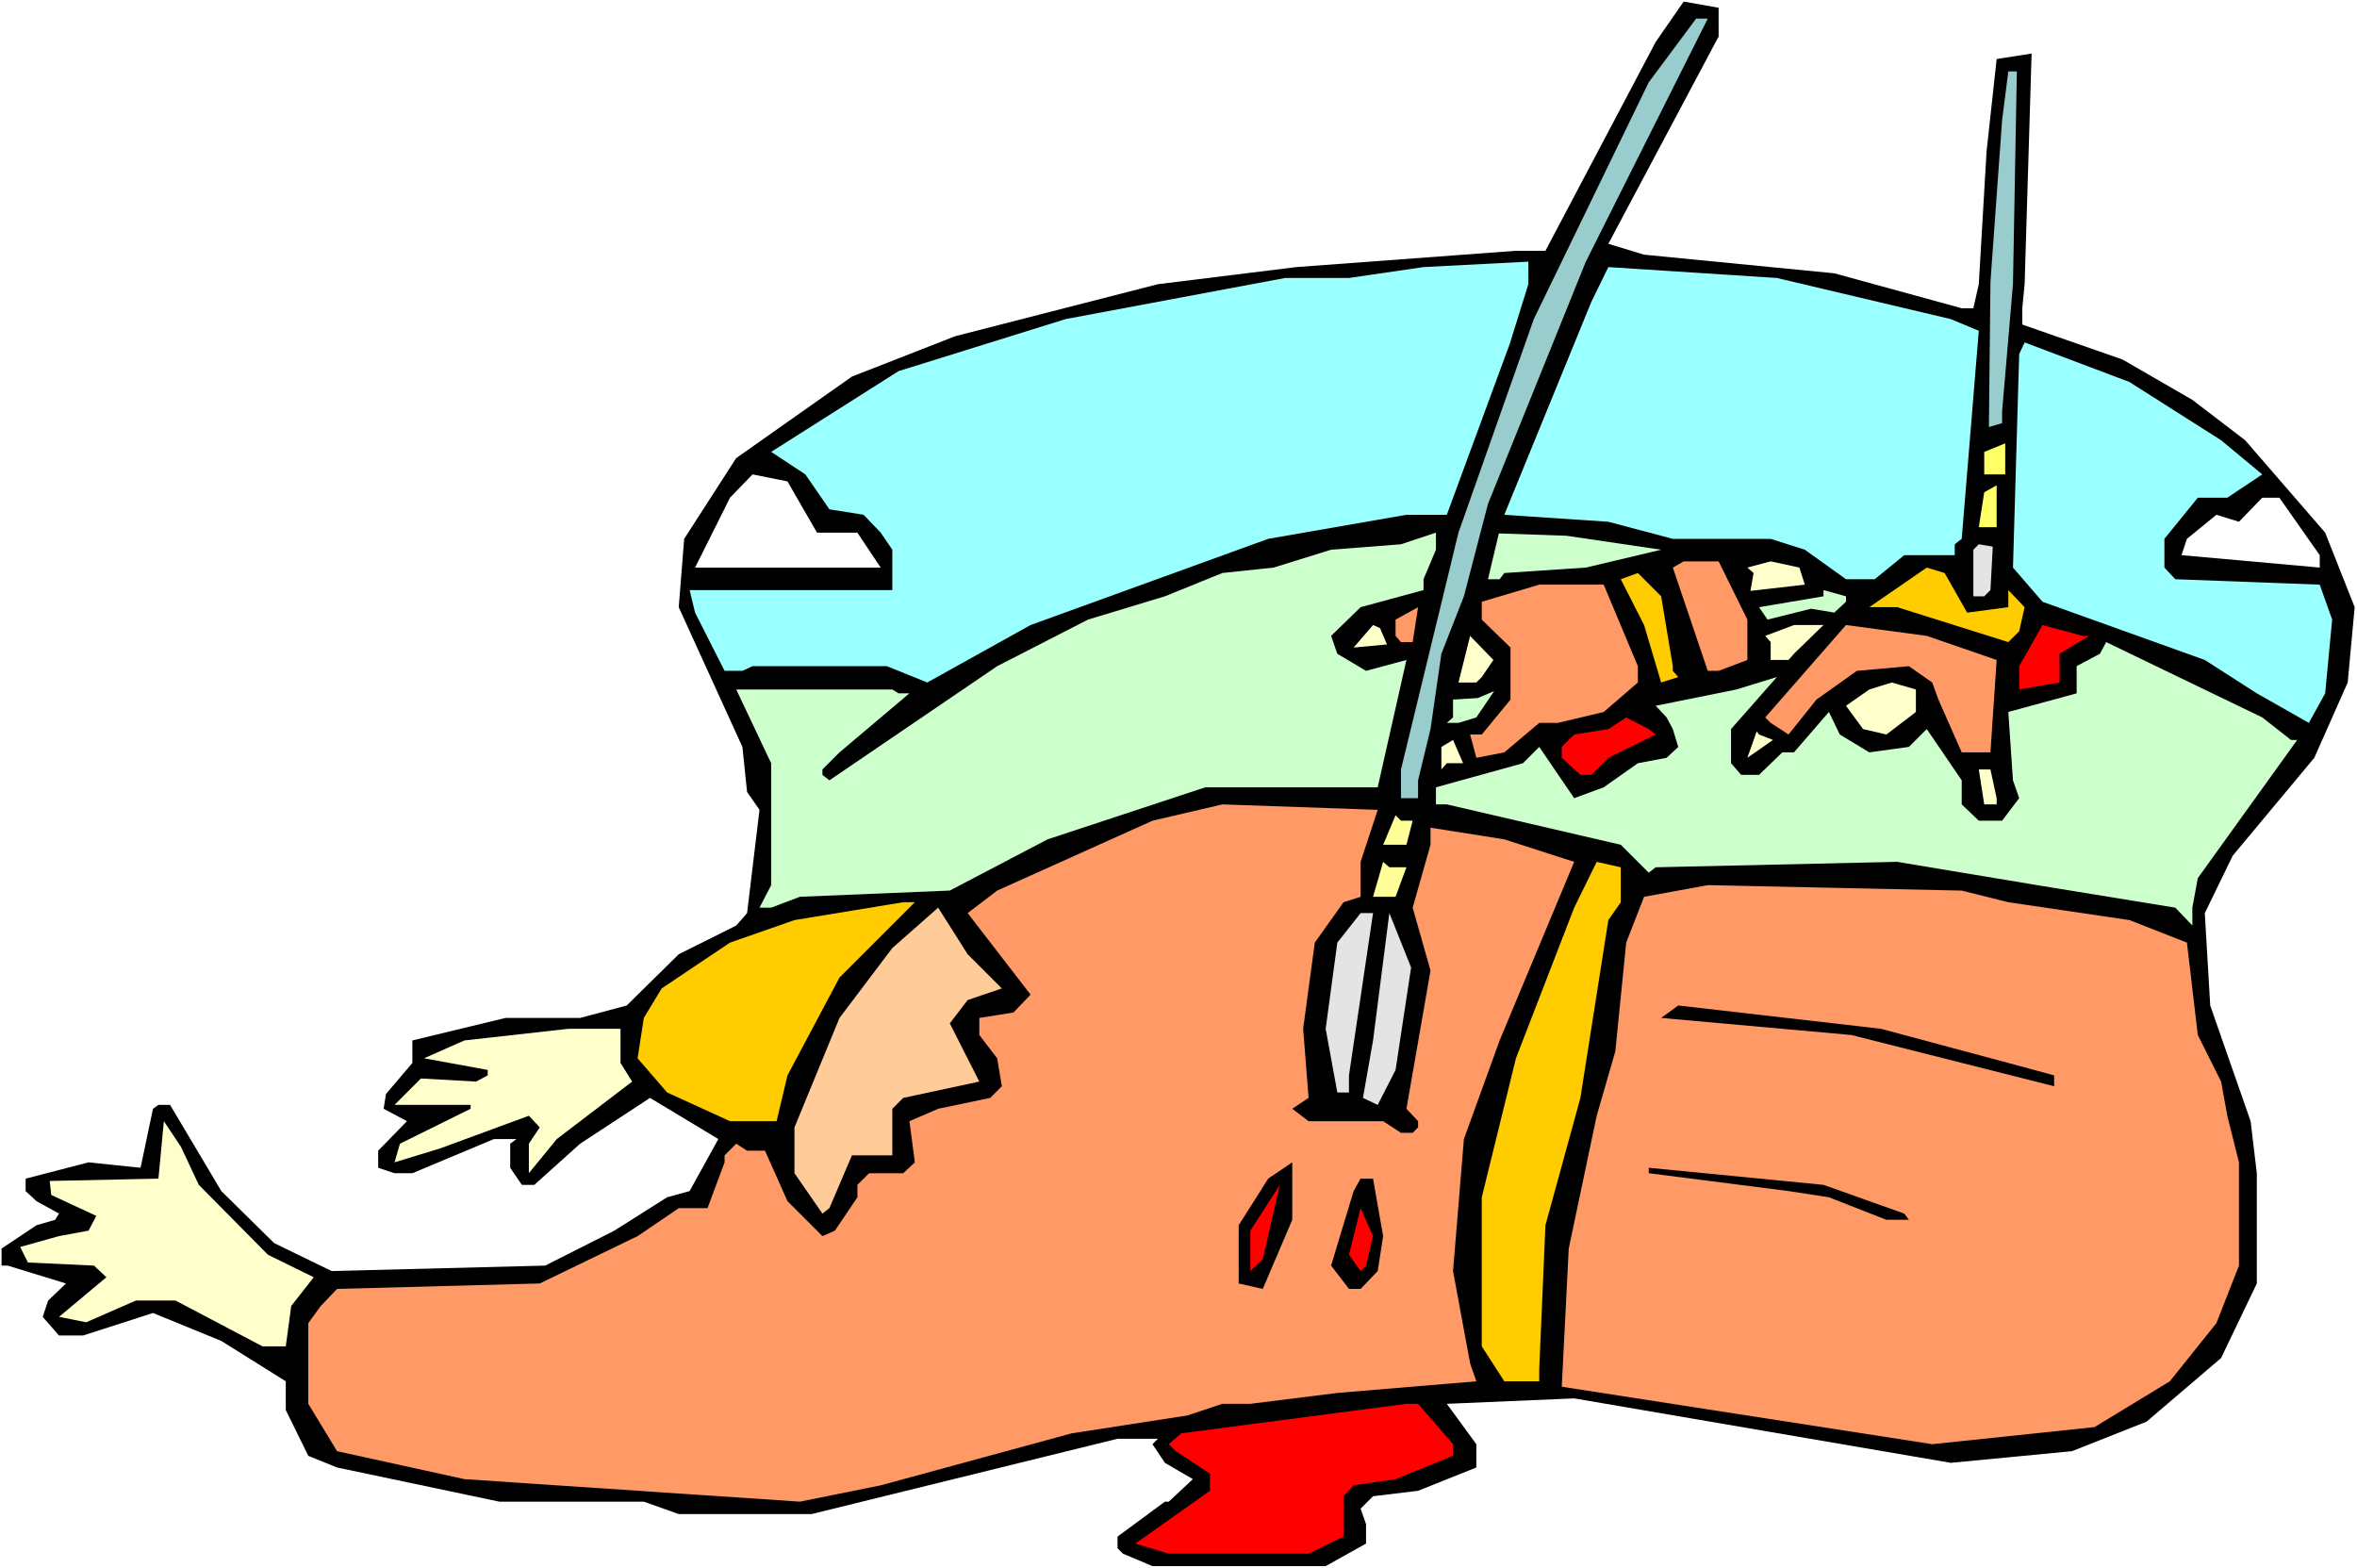 <?xml version="1.0" encoding="UTF-8" standalone="no"?>
<svg
   version="1.0"
   width="129.766mm"
   height="86.343mm"
   id="svg51"
   sodipodi:docname="Uriah - Killed.wmf"
   xmlns:inkscape="http://www.inkscape.org/namespaces/inkscape"
   xmlns:sodipodi="http://sodipodi.sourceforge.net/DTD/sodipodi-0.dtd"
   xmlns="http://www.w3.org/2000/svg"
   xmlns:svg="http://www.w3.org/2000/svg">
  <rect width="100%" height="100%" fill="#333333" stroke="none"/>
  <sodipodi:namedview
     id="namedview51"
     pagecolor="#ffffff"
     bordercolor="#000000"
     borderopacity="0.25"
     inkscape:showpageshadow="2"
     inkscape:pageopacity="0.0"
     inkscape:pagecheckerboard="0"
     inkscape:deskcolor="#d1d1d1"
     inkscape:document-units="mm" />
  <defs
     id="defs1">
    <pattern
       id="WMFhbasepattern"
       patternUnits="userSpaceOnUse"
       width="6"
       height="6"
       x="0"
       y="0" />
  </defs>
  <path
     style="fill:#ffffff;fill-opacity:1;fill-rule:evenodd;stroke:none"
     d="M 0,326.337 H 490.455 V 0 H 0 Z"
     id="path1" />
  <path
     style="fill:#000000;fill-opacity:1;fill-rule:evenodd;stroke:none"
     d="m 357.62,7.593 -22.947,43.135 7.434,2.262 39.592,3.877 26.502,7.27 h 2.424 l 1.131,-5.008 1.616,-27.626 2.101,-19.225 7.272,-1.131 -1.454,47.981 -0.485,5.008 v 3.393 l 20.846,7.27 14.544,8.401 10.989,8.401 16.645,19.225 6.141,15.509 -1.454,15.671 -6.949,15.671 -16.968,20.356 -5.818,11.955 1.131,19.225 8.403,24.071 1.293,10.824 v 22.941 l -7.434,15.509 -15.514,13.247 -15.514,6.139 -25.21,2.423 -78.376,-13.409 -26.502,1.131 6.141,8.401 v 4.847 l -12.12,4.847 -9.373,1.131 -2.586,2.585 1.131,3.231 v 4.039 l -8.403,4.685 h -36.037 l -6.141,-2.585 -1.131,-1.131 v -2.423 l 9.858,-7.27 h 0.808 l 5.01,-4.685 -5.818,-3.393 -2.586,-3.877 1.131,-1.131 h -8.403 l -63.67,15.671 h -27.634 l -7.272,-2.585 h -30.058 l -33.774,-7.108 -5.979,-2.423 -4.686,-9.532 v -5.977 l -13.413,-8.401 -14.221,-5.816 -14.544,4.685 h -5.01 l -3.394,-3.877 1.131,-3.393 3.717,-3.554 -12.12,-3.716 H 0.323 v -3.554 l 7.272,-4.847 3.878,-1.131 0.808,-1.292 -4.686,-2.585 -2.262,-2.1 v -2.585 l 13.09,-3.393 10.827,1.131 2.586,-12.278 1.131,-0.808 h 2.424 l 10.666,17.932 10.989,10.824 11.958,5.816 44.44,-1.131 14.382,-7.27 10.989,-6.947 4.686,-1.292 5.979,-10.824 -14.221,-8.562 -14.544,9.532 -9.534,8.562 h -2.586 l -2.424,-3.554 v -5.008 l 1.293,-0.969 h -4.686 l -16.968,7.108 h -3.717 l -3.394,-1.131 v -3.554 l 5.979,-6.139 -4.848,-2.585 0.485,-3.07 5.494,-6.462 v -4.685 l 19.392,-4.685 h 15.514 l 9.696,-2.585 10.827,-10.662 11.958,-5.977 2.262,-2.585 2.586,-21.487 -2.586,-3.716 -0.97,-9.37 -13.251,-29.079 1.131,-14.217 10.827,-16.801 24.078,-16.963 21.493,-8.401 42.178,-10.824 28.765,-3.554 45.733,-3.393 h 6.141 l 22.947,-43.458 5.818,-8.401 7.272,1.292 z"
     id="path2" />
  <path
     style="fill:#99cccc;fill-opacity:1;fill-rule:evenodd;stroke:none"
     d="m 329.987,54.443 -20.362,50.404 -5.01,19.225 -4.686,11.955 -2.262,15.671 -2.586,10.662 v 3.716 h -3.555 v -5.977 l 11.958,-49.274 15.675,-44.427 23.917,-49.274 9.858,-13.247 h 2.424 z"
     id="path3" />
  <path
     style="fill:#99cccc;fill-opacity:1;fill-rule:evenodd;stroke:none"
     d="m 418.867,59.128 -2.262,26.495 v 2.423 l -2.747,0.808 0.323,-30.21 2.424,-33.603 1.293,-10.178 h 1.778 z"
     id="path4" />
  <path
     style="fill:#99ffff;fill-opacity:1;fill-rule:evenodd;stroke:none"
     d="M 314.15,71.568 301.06,107.109 h -8.403 l -28.765,5.008 -49.45,17.932 -21.493,11.955 -8.403,-3.393 h -27.957 l -2.101,0.969 h -3.717 l -6.141,-12.116 -1.131,-4.685 h 42.178 v -8.401 l -2.424,-3.554 -3.555,-3.716 -7.11,-1.131 -5.01,-7.27 -7.11,-4.685 26.502,-16.801 34.744,-10.824 45.733,-8.562 h 13.251 l 15.514,-2.262 21.816,-1.131 v 4.685 z"
     id="path5" />
  <path
     style="fill:#99ffff;fill-opacity:1;fill-rule:evenodd;stroke:none"
     d="m 405.939,66.398 5.818,2.423 -2.586,31.503 -0.97,11.793 -1.454,1.131 v 2.262 h -10.504 l -6.141,5.008 h -5.979 l -8.565,-6.139 -7.11,-2.262 h -20.362 l -13.413,-3.554 -21.654,-1.454 18.099,-44.265 3.555,-7.27 35.067,2.262 z"
     id="path6" />
  <path
     style="fill:#99ffff;fill-opacity:1;fill-rule:evenodd;stroke:none"
     d="m 462.175,91.6 8.565,7.108 -7.272,4.847 h -6.141 l -6.949,8.562 v 5.977 l 2.262,2.423 30.058,1.131 2.586,7.27 -1.454,15.348 -3.394,6.139 -10.827,-6.139 -10.827,-6.947 -33.774,-12.116 -6.141,-7.108 1.293,-44.427 1.131,-2.423 21.816,8.239 z"
     id="path7" />
  <path
     style="fill:#ffff66;fill-opacity:1;fill-rule:evenodd;stroke:none"
     d="m 412.888,98.709 v -4.685 l 4.363,-1.777 v 6.462 z"
     id="path8" />
  <path
     style="fill:#ffffff;fill-opacity:1;fill-rule:evenodd;stroke:none"
     d="m 170.003,110.825 h 8.403 l 4.848,7.27 h -38.622 l 7.272,-14.54 4.686,-4.847 7.272,1.454 z"
     id="path9" />
  <path
     style="fill:#ffff66;fill-opacity:1;fill-rule:evenodd;stroke:none"
     d="m 415.473,109.694 h -3.717 l 1.131,-7.27 2.586,-1.454 z"
     id="path10" />
  <path
     style="fill:#ffffff;fill-opacity:1;fill-rule:evenodd;stroke:none"
     d="m 482.699,115.51 v 2.585 l -28.765,-2.585 1.131,-3.393 6.141,-5.008 4.686,1.454 4.848,-5.008 h 3.555 z"
     id="path11" />
  <path
     style="fill:#ccffcc;fill-opacity:1;fill-rule:evenodd;stroke:none"
     d="m 296.212,120.518 v 2.262 l -13.09,3.554 -6.141,5.977 1.293,3.716 5.979,3.554 8.403,-2.262 -5.979,26.495 h -35.875 l -32.805,10.824 -20.362,10.662 -31.189,1.292 -5.979,2.262 h -2.424 l 2.424,-4.685 v -25.364 l -7.272,-15.348 h 32.482 l 1.293,0.808 h 2.262 l -14.544,12.278 -3.555,3.554 v 1.131 l 1.454,1.131 34.906,-23.748 18.907,-9.693 15.998,-4.847 11.958,-4.847 10.666,-1.131 11.958,-3.716 14.544,-1.131 7.272,-2.423 v 3.554 z"
     id="path12" />
  <path
     style="fill:#ccffcc;fill-opacity:1;fill-rule:evenodd;stroke:none"
     d="m 329.987,118.095 -16.968,1.131 -0.97,1.292 h -2.424 l 2.262,-9.532 14.059,0.485 19.715,2.908 z"
     id="path13" />
  <path
     style="fill:#e4e4e4;fill-opacity:1;fill-rule:evenodd;stroke:none"
     d="m 414.18,122.78 -1.293,1.292 h -2.262 v -9.693 l 1.131,-1.131 2.909,0.485 z"
     id="path14" />
  <path
     style="fill:#ff9966;fill-opacity:1;fill-rule:evenodd;stroke:none"
     d="m 363.6,128.919 v 8.401 l -5.979,2.262 h -2.262 l -7.272,-21.487 2.262,-1.292 h 7.272 z"
     id="path15" />
  <path
     style="fill:#ffffcc;fill-opacity:1;fill-rule:evenodd;stroke:none"
     d="m 375.558,121.649 -11.312,1.292 0.646,-3.716 -1.293,-1.131 4.848,-1.292 5.979,1.292 z"
     id="path16" />
  <path
     style="fill:#ffcc00;fill-opacity:1;fill-rule:evenodd;stroke:none"
     d="m 409.332,127.465 8.565,-1.131 v -3.554 l 3.394,3.554 -1.131,5.008 -2.262,2.262 -23.109,-7.27 h -5.818 l 11.958,-8.239 3.717,1.131 z"
     id="path17" />
  <path
     style="fill:#ffcc00;fill-opacity:1;fill-rule:evenodd;stroke:none"
     d="m 348.086,138.612 v 0.969 l 1.131,1.292 -3.555,1.131 -3.555,-11.955 -4.848,-9.532 3.555,-1.292 4.848,4.847 z"
     id="path18" />
  <path
     style="fill:#ff9966;fill-opacity:1;fill-rule:evenodd;stroke:none"
     d="m 340.814,138.612 v 3.393 l -7.11,6.139 -9.534,2.262 h -3.878 l -7.272,6.139 -5.818,1.131 -1.293,-4.847 h 2.424 l 5.979,-7.27 v -10.824 l -5.979,-5.816 v -3.716 l 11.958,-3.554 h 13.413 z"
     id="path19" />
  <path
     style="fill:#ccffcc;fill-opacity:1;fill-rule:evenodd;stroke:none"
     d="m 384.123,125.203 -2.424,2.262 -4.848,-0.808 -9.05,2.262 -1.778,-2.585 13.413,-2.262 v -1.292 l 4.686,1.292 z"
     id="path20" />
  <path
     style="fill:#ff9966;fill-opacity:1;fill-rule:evenodd;stroke:none"
     d="m 291.526,133.604 -1.131,-1.292 v -3.393 l 4.686,-2.585 -1.131,7.27 z"
     id="path21" />
  <path
     style="fill:#ffffcc;fill-opacity:1;fill-rule:evenodd;stroke:none"
     d="m 288.617,134.089 -6.949,0.646 4.04,-4.685 1.454,0.646 z"
     id="path22" />
  <path
     style="fill:#ffffcc;fill-opacity:1;fill-rule:evenodd;stroke:none"
     d="m 373.296,136.027 -1.131,1.292 h -3.717 v -3.716 l -1.131,-1.292 5.979,-2.262 h 6.141 z"
     id="path23" />
  <path
     style="fill:#ff9966;fill-opacity:1;fill-rule:evenodd;stroke:none"
     d="m 415.473,137.32 -1.293,19.225 h -5.979 l -4.848,-10.986 -1.293,-3.554 -4.848,-3.393 -10.827,0.969 -8.403,5.977 -5.818,7.27 -3.717,-2.423 -1.131,-1.131 16.806,-19.225 16.806,2.262 z"
     id="path24" />
  <path
     style="fill:#ff0000;fill-opacity:1;fill-rule:evenodd;stroke:none"
     d="m 434.704,132.312 -6.141,3.716 v 5.977 l -8.403,1.454 v -4.847 l 4.848,-8.562 8.403,2.262 z"
     id="path25" />
  <path
     style="fill:#ffffcc;fill-opacity:1;fill-rule:evenodd;stroke:none"
     d="m 308.332,140.874 -1.131,1.131 h -3.717 l 2.424,-9.693 4.848,5.008 z"
     id="path26" />
  <path
     style="fill:#ccffcc;fill-opacity:1;fill-rule:evenodd;stroke:none"
     d="m 476.719,153.96 h 1.293 l -20.685,28.756 -1.131,6.139 v 3.716 l -3.555,-3.716 -28.765,-4.685 -29.088,-4.847 -50.258,1.131 -1.454,1.131 -5.818,-5.816 -36.198,-8.401 h -2.262 v -3.554 l 18.099,-5.008 3.394,-3.393 7.272,10.662 6.141,-2.262 7.11,-5.008 5.979,-1.131 2.424,-2.262 -1.131,-3.716 -1.293,-2.423 -2.262,-2.423 16.806,-3.393 8.403,-2.585 -9.534,10.824 v 7.108 l 2.101,2.423 h 3.717 l 4.848,-4.685 h 2.424 l 7.272,-8.401 2.262,4.685 6.141,3.716 8.242,-1.131 3.717,-3.716 7.272,10.662 v 5.008 l 3.555,3.393 h 4.848 l 3.555,-4.685 -1.293,-3.716 -0.97,-14.217 14.221,-3.877 v -5.654 l 4.848,-2.585 1.293,-2.423 32.482,15.671 z"
     id="path27" />
  <path
     style="fill:#ffffcc;fill-opacity:1;fill-rule:evenodd;stroke:none"
     d="m 398.667,148.144 -6.141,4.685 -4.848,-1.131 -3.555,-4.847 4.848,-3.393 4.686,-1.454 5.01,1.454 z"
     id="path28" />
  <path
     style="fill:#ccffcc;fill-opacity:1;fill-rule:evenodd;stroke:none"
     d="m 303.484,150.406 h -2.424 l 1.293,-1.131 v -3.716 l 5.171,-0.323 3.394,-1.454 -3.717,5.493 z"
     id="path29" />
  <path
     style="fill:#ff0000;fill-opacity:1;fill-rule:evenodd;stroke:none"
     d="m 344.531,152.829 -9.858,4.847 -3.555,3.554 h -2.262 l -3.878,-3.554 v -2.262 l 2.586,-2.585 7.11,-1.131 3.717,-2.423 4.686,2.423 z"
     id="path30" />
  <path
     style="fill:#ffffcc;fill-opacity:1;fill-rule:evenodd;stroke:none"
     d="m 368.932,153.96 -5.333,3.716 1.939,-5.493 0.485,0.646 z"
     id="path31" />
  <path
     style="fill:#ffffcc;fill-opacity:1;fill-rule:evenodd;stroke:none"
     d="m 301.06,158.806 -1.131,1.292 v -4.685 l 2.424,-1.454 2.101,4.847 z"
     id="path32" />
  <path
     style="fill:#ffffcc;fill-opacity:1;fill-rule:evenodd;stroke:none"
     d="m 415.473,166.076 v 1.292 h -2.586 l -1.131,-7.27 h 2.424 z"
     id="path33" />
  <path
     style="fill:#ff9966;fill-opacity:1;fill-rule:evenodd;stroke:none"
     d="m 283.123,179.324 v 7.27 l -3.555,1.131 -5.979,8.401 -2.424,17.932 1.131,14.378 -3.394,2.262 3.394,2.585 h 15.514 l 3.717,2.423 h 2.424 l 1.131,-1.131 v -1.292 l -2.424,-2.585 5.01,-28.756 -3.717,-13.086 3.717,-13.086 v -3.554 l 15.352,2.423 14.544,4.685 -15.514,37.157 -7.434,20.517 -2.262,27.464 3.555,19.225 1.293,3.716 -28.926,2.423 -18.099,2.262 h -5.818 l -7.272,2.423 -24.078,3.716 -39.754,10.824 -16.806,3.393 -69.811,-4.685 -26.502,-5.816 -5.979,-9.855 v -16.801 l 2.586,-3.554 3.394,-3.554 42.178,-1.131 20.362,-9.855 8.565,-5.816 h 5.979 l 3.555,-9.532 v -1.454 l 2.424,-2.423 2.262,1.454 h 3.717 l 4.686,10.501 7.272,7.27 2.586,-1.131 4.686,-6.947 v -2.585 l 2.424,-2.423 h 7.11 l 2.424,-2.262 -1.131,-8.562 5.979,-2.585 10.827,-2.262 2.424,-2.423 -0.97,-5.816 -3.717,-4.847 v -3.554 l 7.11,-1.131 3.555,-3.716 -13.09,-16.963 6.141,-4.685 32.32,-14.54 14.544,-3.393 32.32,1.131 z"
     id="path34" />
  <path
     style="fill:#ffff99;fill-opacity:1;fill-rule:evenodd;stroke:none"
     d="m 293.95,170.761 -1.293,5.008 h -4.848 l 2.586,-6.139 1.131,1.131 z"
     id="path35" />
  <path
     style="fill:#ffff99;fill-opacity:1;fill-rule:evenodd;stroke:none"
     d="m 292.657,180.454 -2.262,6.139 h -4.686 l 2.101,-7.27 1.293,1.131 z"
     id="path36" />
  <path
     style="fill:#ffcc00;fill-opacity:1;fill-rule:evenodd;stroke:none"
     d="m 337.259,187.724 -2.586,3.716 -5.818,36.996 -7.272,26.495 -1.293,29.887 v 2.585 h -7.272 l -4.686,-7.27 V 249.114 l 7.11,-28.918 12.12,-31.341 4.686,-9.532 5.01,1.131 z"
     id="path37" />
  <path
     style="fill:#ff9966;fill-opacity:1;fill-rule:evenodd;stroke:none"
     d="m 417.897,187.724 25.21,3.716 11.958,4.685 2.262,19.225 4.848,9.693 1.293,7.108 2.424,9.693 v 21.487 l -4.686,11.955 -9.696,12.116 -15.675,9.532 -33.774,3.554 -77.083,-11.955 1.454,-28.756 5.818,-27.626 3.878,-13.409 2.262,-22.617 3.717,-9.532 13.251,-2.423 52.843,1.131 z"
     id="path38" />
  <path
     style="fill:#ffcc00;fill-opacity:1;fill-rule:evenodd;stroke:none"
     d="m 174.689,203.395 -10.827,20.356 -2.262,9.532 h -9.696 l -13.09,-5.977 -6.141,-7.108 1.293,-8.401 3.717,-6.139 14.221,-9.532 13.413,-4.685 22.624,-3.716 h 2.424 z"
     id="path39" />
  <path
     style="fill:#ffcc99;fill-opacity:1;fill-rule:evenodd;stroke:none"
     d="m 208.464,205.657 -7.11,2.423 -3.717,4.847 6.141,12.116 -15.837,3.393 -2.262,2.262 v 9.693 H 177.275 l -4.686,10.986 -1.454,1.131 -5.818,-8.401 v -9.532 l 9.373,-22.779 10.989,-14.54 9.534,-8.401 6.141,9.693 z"
     id="path40" />
  <path
     style="fill:#e4e4e4;fill-opacity:1;fill-rule:evenodd;stroke:none"
     d="m 280.699,223.751 v 3.554 h -2.424 l -2.424,-13.247 2.424,-17.932 4.848,-6.139 h 2.586 z"
     id="path41" />
  <path
     style="fill:#e4e4e4;fill-opacity:1;fill-rule:evenodd;stroke:none"
     d="m 290.395,222.62 -3.717,7.27 -3.07,-1.454 2.101,-11.955 3.394,-26.495 4.525,11.309 z"
     id="path42" />
  <path
     style="fill:#000000;fill-opacity:1;fill-rule:evenodd;stroke:none"
     d="m 417.897,221.166 9.534,2.585 v 2.262 l -42.178,-10.662 -39.592,-3.554 3.555,-2.585 42.178,4.847 z"
     id="path43" />
  <path
     style="fill:#ffffcc;fill-opacity:1;fill-rule:evenodd;stroke:none"
     d="m 129.118,221.166 2.424,3.877 -15.675,11.955 -5.818,7.108 v -6.139 l 2.262,-3.393 -2.262,-2.423 -18.422,6.785 -9.534,2.908 1.131,-3.877 14.706,-7.27 v -0.808 H 82.093 l 5.494,-5.493 11.474,0.646 2.424,-1.292 v -1.131 l -13.251,-2.423 8.403,-3.716 21.654,-2.423 h 10.827 z"
     id="path44" />
  <path
     style="fill:#ffffcc;fill-opacity:1;fill-rule:evenodd;stroke:none"
     d="m 41.37,246.53 14.382,14.54 9.534,4.685 -4.686,5.977 -1.131,8.401 h -4.848 l -18.099,-9.532 h -8.242 l -10.342,4.523 -5.656,-1.131 9.858,-8.239 -2.586,-2.423 -13.736,-0.646 -1.616,-3.231 8.08,-2.262 6.141,-1.131 1.616,-3.07 -9.373,-4.362 -0.323,-2.908 22.624,-0.485 1.131,-11.955 3.555,5.331 z"
     id="path45" />
  <path
     style="fill:#000000;fill-opacity:1;fill-rule:evenodd;stroke:none"
     d="m 262.761,268.178 -5.01,-1.131 V 254.93 l 6.141,-9.693 5.01,-3.393 v 11.955 z"
     id="path46" />
  <path
     style="fill:#000000;fill-opacity:1;fill-rule:evenodd;stroke:none"
     d="m 396.243,252.507 0.97,1.292 h -4.686 l -11.958,-4.685 -8.403,-1.292 -29.088,-3.716 v -1.131 l 36.36,3.554 z"
     id="path47" />
  <path
     style="fill:#000000;fill-opacity:1;fill-rule:evenodd;stroke:none"
     d="m 287.809,257.192 -1.131,7.27 -3.555,3.716 h -2.424 l -3.717,-4.847 4.686,-15.509 1.454,-2.585 h 2.586 z"
     id="path48" />
  <path
     style="fill:#ff0000;fill-opacity:1;fill-rule:evenodd;stroke:none"
     d="m 260.176,264.462 v -8.401 l 6.141,-9.532 -3.555,15.509 z"
     id="path49" />
  <path
     style="fill:#ff0000;fill-opacity:1;fill-rule:evenodd;stroke:none"
     d="m 284.254,263.331 -1.131,1.131 -2.424,-3.393 2.424,-9.693 2.586,5.816 z"
     id="path50" />
  <path
     style="fill:#ff0000;fill-opacity:1;fill-rule:evenodd;stroke:none"
     d="m 302.353,300.488 v 2.423 l -11.958,4.847 -8.726,1.292 -2.101,2.262 v 8.401 l -7.272,3.554 h -29.088 l -6.949,-2.1 15.514,-10.986 v -3.554 l -7.11,-4.685 -1.454,-1.454 2.586,-2.262 46.864,-6.139 h 2.424 z"
     id="path51" />
</svg>
